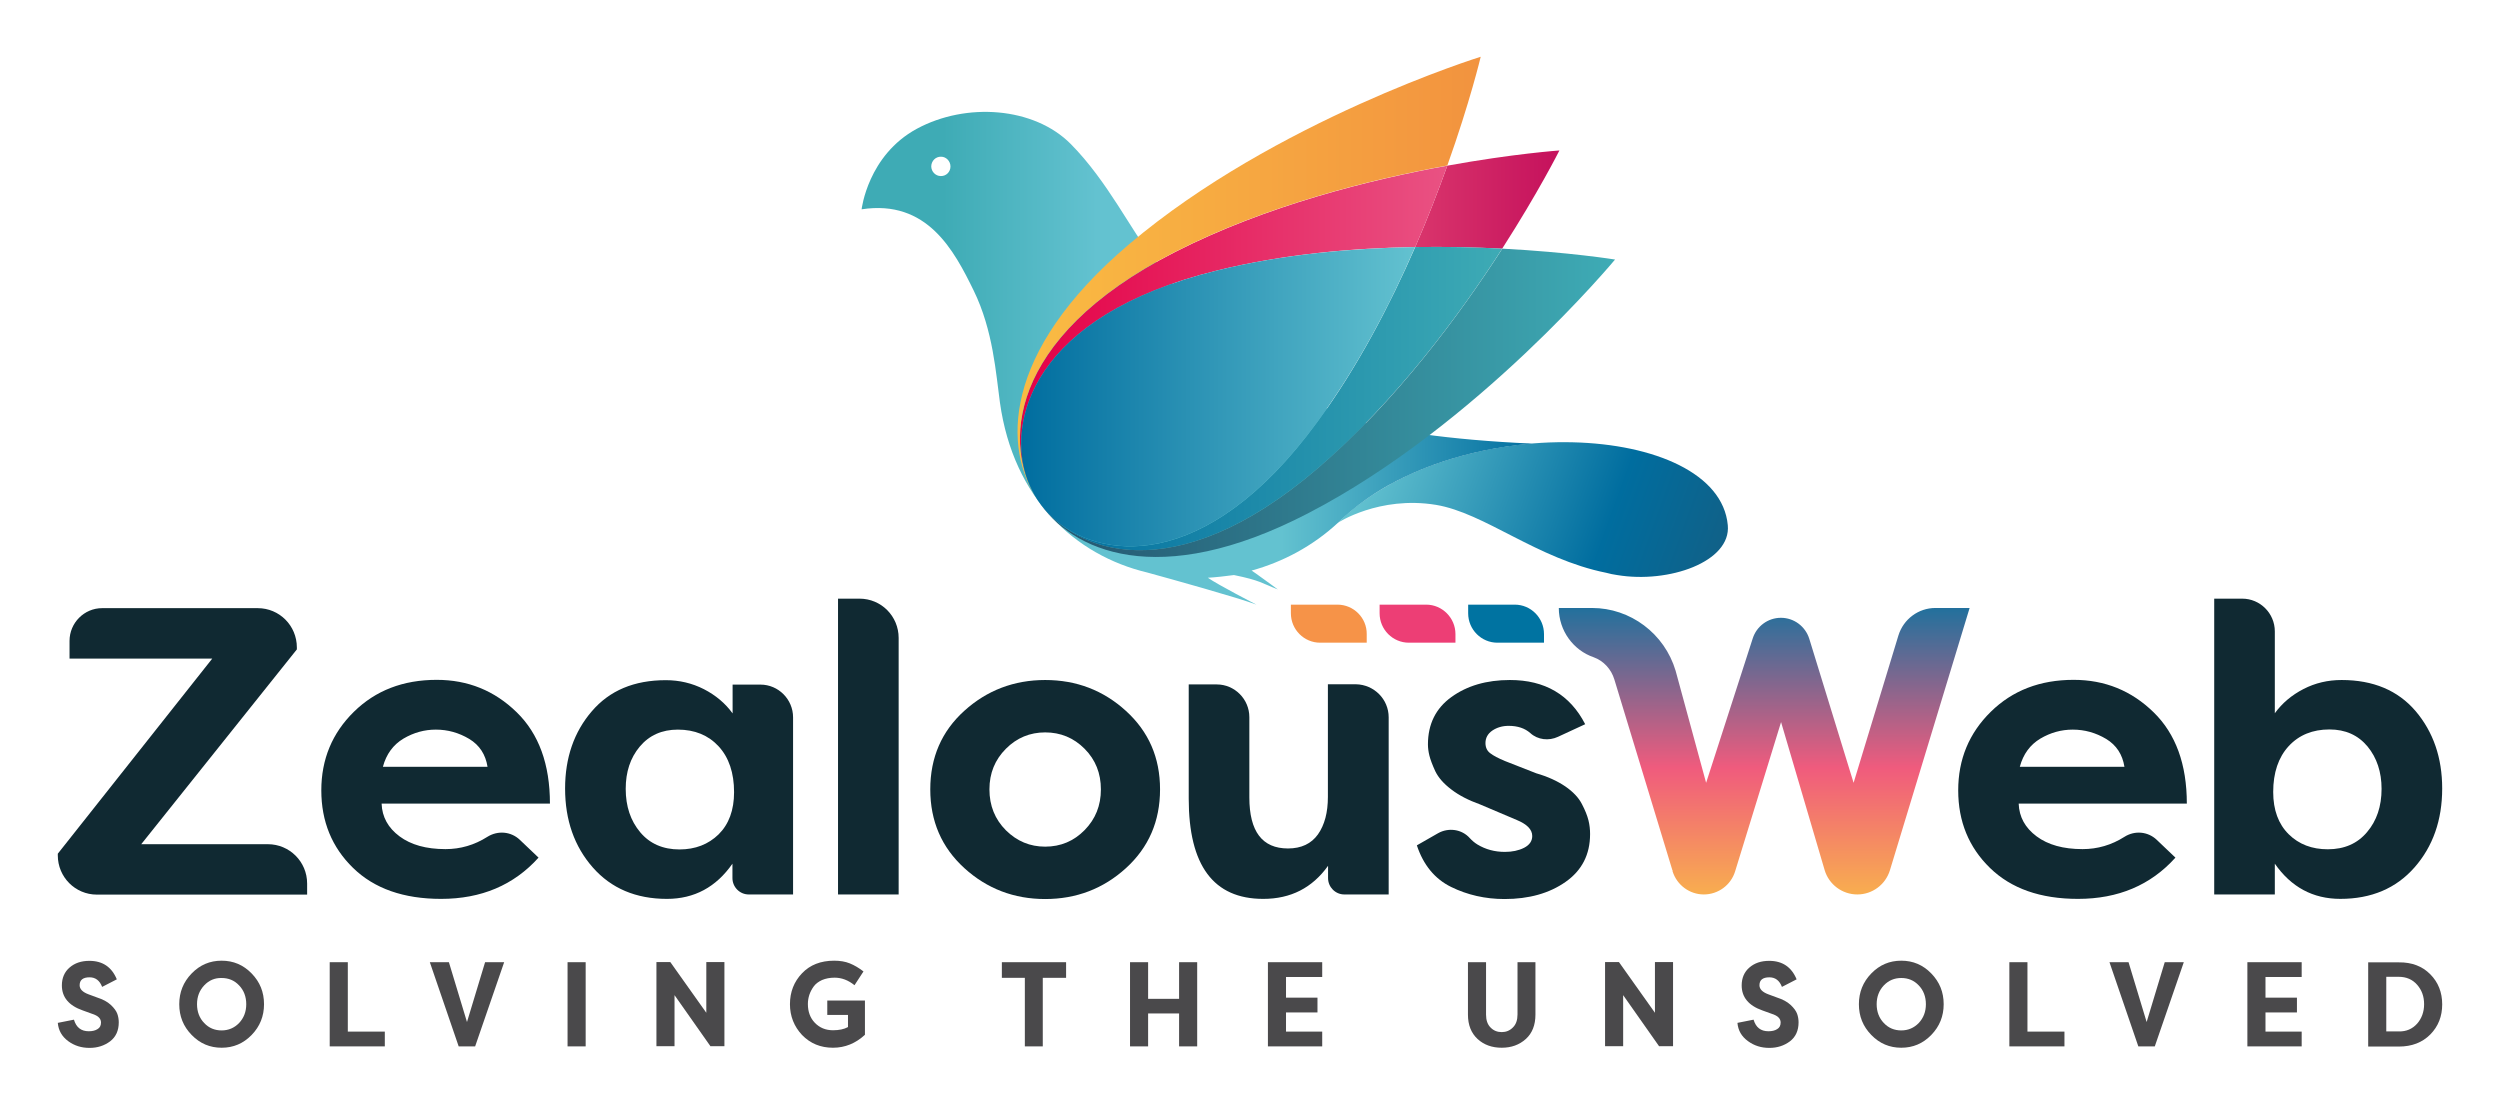 <svg width="215" height="95" viewBox="0 0 215 95" fill="none" xmlns="http://www.w3.org/2000/svg">
<path d="M4.971 87.966L6.359 87.691C6.555 88.356 6.976 88.688 7.635 88.688C7.943 88.688 8.195 88.63 8.392 88.5C8.588 88.385 8.686 88.197 8.686 87.937C8.686 87.778 8.63 87.633 8.518 87.518C8.406 87.388 8.195 87.272 7.873 87.171L7.116 86.896C5.91 86.477 5.321 85.755 5.321 84.743C5.321 84.107 5.546 83.587 5.98 83.211C6.429 82.821 6.99 82.633 7.691 82.633C8.826 82.633 9.611 83.168 10.046 84.223L8.784 84.873C8.574 84.324 8.209 84.049 7.705 84.049C7.13 84.049 6.849 84.281 6.849 84.729C6.849 85.061 7.102 85.321 7.606 85.509L8.35 85.784C8.84 85.942 9.233 86.145 9.527 86.419C9.822 86.694 10.004 86.954 10.088 87.185C10.172 87.416 10.214 87.677 10.214 87.922C10.214 88.63 9.962 89.18 9.471 89.555C8.966 89.931 8.378 90.119 7.705 90.119C7.004 90.119 6.401 89.931 5.868 89.541C5.321 89.136 5.027 88.616 4.971 87.966Z" fill="#4A494B"/>
<path d="M16.482 89.006C15.767 88.269 15.416 87.402 15.416 86.362C15.416 85.336 15.767 84.454 16.482 83.717C17.197 82.98 18.052 82.619 19.061 82.619C20.071 82.619 20.926 82.98 21.641 83.717C22.356 84.454 22.706 85.321 22.706 86.362C22.706 87.388 22.356 88.269 21.641 89.006C20.926 89.743 20.071 90.105 19.061 90.105C18.052 90.105 17.197 89.743 16.482 89.006ZM17.561 84.743C17.154 85.177 16.944 85.712 16.944 86.362C16.944 87.012 17.154 87.561 17.561 87.98C17.968 88.414 18.472 88.616 19.061 88.616C19.65 88.616 20.155 88.4 20.561 87.98C20.968 87.547 21.178 87.012 21.178 86.362C21.178 85.712 20.968 85.162 20.561 84.743C20.155 84.31 19.65 84.108 19.061 84.108C18.472 84.093 17.968 84.31 17.561 84.743Z" fill="#4A494B"/>
<path d="M29.912 88.718H33.094V89.989H28.355V82.749H29.912V88.718Z" fill="#4A494B"/>
<path d="M39.446 89.989L36.965 82.749H38.605L40.161 87.894L41.718 82.749H43.358L40.862 89.989H39.446Z" fill="#4A494B"/>
<path d="M50.367 82.749V89.989H48.81V82.749H50.367Z" fill="#4A494B"/>
<path d="M61.108 89.989L58.009 85.582V89.975H56.453V82.735H57.645L60.743 87.099V82.735H62.3V89.975H61.108V89.989Z" fill="#4A494B"/>
<path d="M67.936 86.362C67.936 85.307 68.286 84.425 68.973 83.703C69.66 82.98 70.585 82.619 71.735 82.619C72.24 82.619 72.688 82.691 73.081 82.85C73.474 83.009 73.866 83.24 74.259 83.544L73.487 84.729C72.955 84.295 72.38 84.079 71.777 84.079C71.371 84.079 71.006 84.151 70.698 84.281C70.389 84.425 70.151 84.599 69.983 84.83C69.814 85.061 69.688 85.307 69.604 85.553C69.52 85.813 69.478 86.073 69.478 86.347C69.478 86.998 69.674 87.547 70.081 87.966C70.487 88.385 71.006 88.602 71.637 88.602C72.156 88.602 72.59 88.515 72.927 88.327V87.287H71.146V86.044H74.385V88.992C73.586 89.729 72.674 90.105 71.637 90.105C70.571 90.105 69.688 89.743 68.973 89.006C68.3 88.284 67.936 87.402 67.936 86.362Z" fill="#4A494B"/>
<path d="M86.174 82.749H91.684V84.093H89.679V89.989H88.137V84.093H86.16V82.749H86.174Z" fill="#4A494B"/>
<path d="M102.958 89.989H101.402V87.157H98.738V89.989H97.182V82.749H98.738V85.9H101.402V82.749H102.958V89.989Z" fill="#4A494B"/>
<path d="M113.71 89.989H109.041V82.749H113.71V84.021H110.597V85.798H113.303V87.07H110.597V88.718H113.71V89.989Z" fill="#4A494B"/>
<path d="M130.492 82.749H132.048V87.258C132.048 88.154 131.768 88.862 131.221 89.353C130.66 89.859 129.973 90.105 129.146 90.105C128.319 90.105 127.618 89.859 127.071 89.353C126.525 88.847 126.244 88.154 126.244 87.258V82.749H127.8V87.258C127.8 87.735 127.927 88.111 128.193 88.371C128.445 88.631 128.768 88.761 129.146 88.761C129.525 88.761 129.847 88.631 130.114 88.356C130.38 88.096 130.506 87.72 130.506 87.243V82.749H130.492Z" fill="#4A494B"/>
<path d="M142.69 89.989L139.591 85.582V89.975H138.035V82.735H139.227L142.325 87.099V82.735H143.882V89.975H142.69V89.989Z" fill="#4A494B"/>
<path d="M149.42 87.966L150.808 87.691C151.004 88.356 151.425 88.688 152.084 88.688C152.392 88.688 152.645 88.631 152.841 88.501C153.037 88.385 153.135 88.197 153.135 87.937C153.135 87.778 153.079 87.633 152.967 87.518C152.855 87.388 152.645 87.272 152.322 87.171L151.565 86.897C150.373 86.477 149.784 85.755 149.784 84.743C149.784 84.107 150.009 83.587 150.443 83.212C150.892 82.821 151.453 82.633 152.154 82.633C153.289 82.633 154.075 83.168 154.509 84.223L153.247 84.873C153.037 84.324 152.673 84.05 152.168 84.05C151.593 84.05 151.313 84.281 151.313 84.729C151.313 85.061 151.565 85.321 152.07 85.509L152.813 85.784C153.303 85.943 153.696 86.145 153.99 86.42C154.285 86.694 154.467 86.954 154.551 87.186C154.635 87.417 154.677 87.677 154.677 87.922C154.677 88.631 154.425 89.18 153.934 89.555C153.43 89.931 152.841 90.119 152.168 90.119C151.467 90.119 150.864 89.931 150.331 89.541C149.77 89.136 149.476 88.616 149.42 87.966Z" fill="#4A494B"/>
<path d="M160.931 89.006C160.216 88.269 159.865 87.402 159.865 86.362C159.865 85.336 160.216 84.454 160.931 83.717C161.646 82.98 162.501 82.619 163.51 82.619C164.52 82.619 165.375 82.98 166.09 83.717C166.805 84.454 167.156 85.321 167.156 86.362C167.156 87.388 166.805 88.269 166.09 89.006C165.375 89.743 164.52 90.105 163.51 90.105C162.501 90.105 161.646 89.743 160.931 89.006ZM162.01 84.743C161.604 85.177 161.393 85.712 161.393 86.362C161.393 87.012 161.604 87.561 162.01 87.98C162.417 88.414 162.922 88.616 163.51 88.616C164.099 88.616 164.604 88.4 165.011 87.98C165.417 87.547 165.627 87.012 165.627 86.362C165.627 85.712 165.417 85.162 165.011 84.743C164.604 84.31 164.099 84.108 163.51 84.108C162.922 84.108 162.431 84.31 162.01 84.743Z" fill="#4A494B"/>
<path d="M174.361 88.718H177.543V89.989H172.805V82.749H174.361V88.718Z" fill="#4A494B"/>
<path d="M183.896 89.989L181.414 82.749H183.054L184.611 87.894L186.167 82.749H187.807L185.312 89.989H183.896Z" fill="#4A494B"/>
<path d="M197.944 89.989H193.275V82.749H197.944V84.021H194.832V85.798H197.537V87.07H194.832V88.718H197.944V89.989Z" fill="#4A494B"/>
<path d="M209.006 83.79C209.693 84.483 210.029 85.35 210.029 86.376C210.029 87.402 209.693 88.269 209.006 88.963C208.319 89.657 207.421 90.004 206.3 90.004H203.664V82.763H206.3C207.421 82.749 208.319 83.096 209.006 83.79ZM207.87 88.038C208.263 87.59 208.473 87.027 208.473 86.362C208.473 85.697 208.277 85.148 207.87 84.686C207.478 84.237 206.945 84.006 206.3 84.006H205.22V88.703H206.3C206.945 88.717 207.464 88.486 207.87 88.038Z" fill="#4A494B"/>
<path d="M26.413 75.98V76.937H8.334C6.47 76.937 4.971 75.431 4.971 73.559V73.418L18.256 56.637H5.98V55.116C5.98 53.568 7.241 52.301 8.783 52.301H22.166C24.03 52.301 25.53 53.807 25.53 55.679V55.848L12.146 72.601H23.035C24.899 72.601 26.413 74.108 26.413 75.98Z" fill="#102932"/>
<path d="M44.702 72.222L46.314 73.756C44.184 76.121 41.395 77.304 37.933 77.304C34.71 77.304 32.188 76.417 30.366 74.643C28.544 72.869 27.633 70.645 27.633 67.97C27.633 65.295 28.572 63.042 30.436 61.212C32.3 59.382 34.668 58.467 37.555 58.467C40.246 58.467 42.53 59.396 44.436 61.255C46.342 63.113 47.295 65.731 47.295 69.11H32.818C32.86 70.265 33.379 71.194 34.36 71.926C35.341 72.658 36.658 73.024 38.312 73.024C39.601 73.024 40.806 72.672 41.913 71.968C42.81 71.405 43.946 71.504 44.702 72.222ZM37.485 62.747C36.504 62.747 35.579 63 34.696 63.521C33.827 64.042 33.224 64.844 32.93 65.943H41.927C41.759 64.887 41.241 64.084 40.358 63.549C39.461 63.014 38.508 62.747 37.485 62.747Z" fill="#102932"/>
<path d="M62.99 58.876H65.401C66.942 58.876 68.204 60.143 68.204 61.691V76.924H64.392C63.621 76.924 62.99 76.29 62.99 75.516V74.277C61.589 76.29 59.711 77.304 57.357 77.304C54.694 77.304 52.564 76.403 50.98 74.601C49.397 72.799 48.598 70.532 48.598 67.815C48.598 65.168 49.368 62.944 50.896 61.17C52.424 59.382 54.54 58.495 57.258 58.495C58.422 58.495 59.515 58.749 60.538 59.27C61.547 59.791 62.374 60.48 63.004 61.353V58.876H62.99ZM53.811 67.843C53.811 69.35 54.231 70.588 55.058 71.574C55.885 72.559 57.02 73.052 58.436 73.052C59.795 73.052 60.916 72.616 61.799 71.757C62.682 70.884 63.13 69.673 63.13 68.125C63.13 66.464 62.682 65.14 61.799 64.183C60.916 63.226 59.739 62.747 58.296 62.747C56.922 62.747 55.829 63.24 55.016 64.211C54.203 65.183 53.811 66.393 53.811 67.843Z" fill="#102932"/>
<path d="M77.284 76.923H72.07V51.484H73.92C75.784 51.484 77.284 52.99 77.284 54.863V76.923Z" fill="#102932"/>
<path d="M82.933 74.657C80.985 72.883 80.004 70.63 80.004 67.885C80.004 65.14 80.985 62.887 82.933 61.128C84.881 59.368 87.207 58.481 89.884 58.481C92.575 58.481 94.887 59.368 96.835 61.142C98.783 62.916 99.764 65.154 99.764 67.885C99.764 70.63 98.783 72.883 96.835 74.657C94.887 76.43 92.561 77.317 89.884 77.317C87.207 77.317 84.881 76.43 82.933 74.657ZM85.091 67.885C85.091 69.293 85.568 70.461 86.507 71.405C87.46 72.348 88.581 72.812 89.884 72.812C91.215 72.812 92.35 72.334 93.275 71.391C94.214 70.433 94.677 69.279 94.677 67.885C94.677 66.505 94.214 65.337 93.275 64.394C92.337 63.45 91.201 62.986 89.884 62.986C88.581 62.986 87.445 63.45 86.507 64.394C85.568 65.337 85.091 66.491 85.091 67.885Z" fill="#102932"/>
<path d="M119.426 61.691V76.924H115.614C114.843 76.924 114.213 76.29 114.213 75.516V74.46C112.853 76.361 111.003 77.304 108.635 77.304C104.361 77.304 102.23 74.432 102.23 68.688V58.861H104.641C106.183 58.861 107.444 60.128 107.444 61.677V68.575C107.444 71.504 108.551 72.968 110.765 72.968C111.914 72.968 112.769 72.559 113.344 71.757C113.918 70.94 114.199 69.871 114.199 68.533V58.847H116.609C118.165 58.875 119.426 60.128 119.426 61.691Z" fill="#102932"/>
<path d="M121.85 72.7L123.671 71.658C124.568 71.151 125.718 71.306 126.404 72.08C126.6 72.292 126.811 72.475 127.063 72.629C127.764 73.052 128.548 73.263 129.417 73.263C130.048 73.263 130.595 73.15 131.071 72.911C131.534 72.672 131.772 72.334 131.772 71.897C131.772 71.334 131.323 70.884 130.44 70.518L127.287 69.18C126.306 68.828 125.479 68.406 124.821 67.899C124.148 67.392 123.699 66.871 123.433 66.323C123.181 65.773 123.013 65.323 122.929 64.985C122.845 64.647 122.803 64.323 122.803 64.014C122.803 62.282 123.475 60.916 124.821 59.945C126.166 58.974 127.834 58.481 129.852 58.481C132.865 58.481 135.023 59.748 136.326 62.282L133.986 63.366C133.201 63.732 132.248 63.633 131.604 63.042C131.141 62.634 130.524 62.423 129.74 62.423C129.207 62.423 128.731 62.564 128.338 62.831C127.946 63.099 127.75 63.465 127.75 63.901C127.75 64.281 127.89 64.577 128.156 64.774C128.422 64.985 128.857 65.21 129.431 65.45L132.122 66.505C133.103 66.787 133.93 67.167 134.617 67.632C135.289 68.096 135.766 68.603 136.046 69.152C136.326 69.687 136.509 70.152 136.607 70.546C136.705 70.94 136.747 71.32 136.747 71.728C136.747 73.488 136.046 74.854 134.645 75.839C133.243 76.825 131.491 77.317 129.389 77.317C127.736 77.317 126.194 76.966 124.793 76.276C123.391 75.586 122.41 74.389 121.85 72.7Z" fill="#102932"/>
<path d="M185.476 72.222L187.087 73.756C184.957 76.121 182.168 77.304 178.707 77.304C175.483 77.304 172.961 76.417 171.139 74.643C169.317 72.869 168.406 70.645 168.406 67.97C168.406 65.295 169.345 63.042 171.209 61.212C173.073 59.382 175.441 58.467 178.328 58.467C181.019 58.467 183.303 59.396 185.209 61.255C187.115 63.113 188.068 65.731 188.068 69.11H173.606C173.648 70.265 174.166 71.194 175.147 71.926C176.128 72.658 177.445 73.024 179.099 73.024C180.388 73.024 181.594 72.672 182.701 71.968C183.584 71.405 184.719 71.504 185.476 72.222ZM178.258 62.747C177.277 62.747 176.352 63 175.469 63.521C174.601 64.042 173.998 64.844 173.704 65.943H182.701C182.533 64.887 182.014 64.084 181.131 63.549C180.234 63.014 179.281 62.747 178.258 62.747Z" fill="#102932"/>
<path d="M210.028 67.815C210.028 70.532 209.229 72.799 207.646 74.6C206.062 76.402 203.932 77.303 201.269 77.303C198.915 77.303 197.037 76.29 195.635 74.277V76.923H190.422V51.484H192.832C194.374 51.484 195.635 52.751 195.635 54.3V61.339C196.266 60.466 197.093 59.776 198.102 59.255C199.111 58.734 200.204 58.481 201.381 58.481C204.086 58.481 206.216 59.368 207.744 61.156C209.257 62.944 210.028 65.154 210.028 67.815ZM204.815 67.843C204.815 66.393 204.408 65.168 203.609 64.197C202.797 63.225 201.717 62.733 200.33 62.733C198.887 62.733 197.709 63.211 196.826 64.169C195.944 65.126 195.495 66.449 195.495 68.11C195.495 69.659 195.944 70.87 196.826 71.743C197.709 72.615 198.83 73.038 200.19 73.038C201.619 73.038 202.74 72.545 203.567 71.56C204.394 70.588 204.815 69.349 204.815 67.843Z" fill="#102932"/>
<path fill-rule="evenodd" clip-rule="evenodd" d="M146.726 67.322L144.105 57.693C143.152 54.483 140.209 52.286 136.916 52.286H134.057C134.057 54.243 135.318 55.933 137.056 56.524C137.911 56.834 138.569 57.552 138.836 58.439L143.825 74.84L143.839 74.811V74.924C144.203 76.107 145.296 76.923 146.529 76.923C147.763 76.923 148.856 76.121 149.22 74.938L153.172 62.099L156.914 74.811C157.278 76.064 158.428 76.923 159.731 76.923C161.02 76.923 162.155 76.079 162.534 74.84L169.387 52.286H166.444C164.986 52.286 163.697 53.244 163.263 54.652L159.409 67.322L155.597 54.933C155.26 53.863 154.279 53.131 153.158 53.131C152.051 53.131 151.07 53.849 150.734 54.905L146.726 67.322Z" fill="url(#paint0_linear_2456_5917)"/>
<path d="M115.035 44.971C115.035 44.971 118.604 42.619 123.485 43.417C127.669 44.104 132.182 48.065 138.143 49.262C138.444 49.344 138.759 49.413 139.073 49.454C143.517 50.197 148.891 48.313 148.59 45.163C147.769 36.279 125.03 35.11 115.035 44.971Z" fill="url(#paint1_linear_2456_5917)"/>
<path d="M116.841 36.21C111.057 34.216 108.418 31.878 105.246 29.141C102.074 26.404 100.98 24.424 99.147 22.169C97.329 19.913 95.264 15.595 92.092 12.39C88.92 9.186 83.081 8.787 78.856 11.07C74.631 13.353 74.098 18.001 74.098 18.001C79.745 17.135 82.056 21.55 83.737 24.988C85.419 28.426 85.652 32.167 85.994 34.615C87.156 42.922 92.489 47.763 98.655 49.234C100.761 49.812 106.504 51.407 108.049 51.999C108.049 51.999 104.74 50.293 103.878 49.688C103.878 49.688 103.865 49.688 103.851 49.688C104.425 49.661 105.547 49.537 106.121 49.454C108.404 49.922 108.514 50.156 109.895 50.692C109.895 50.692 107.68 49.069 107.639 49.069C110.332 48.327 112.889 46.965 115.036 44.985C115.145 44.875 115.241 44.778 115.364 44.668C117.415 42.77 119.384 41.725 120.15 41.34C121.476 40.666 125.537 38.672 131.759 38.15C124.512 37.833 119.056 36.967 116.841 36.21ZM80.907 15.141C80.456 15.141 80.087 14.756 80.087 14.302C80.1 13.834 80.469 13.463 80.934 13.477C81.372 13.477 81.741 13.862 81.741 14.316C81.741 14.783 81.372 15.155 80.907 15.141Z" fill="url(#paint2_linear_2456_5917)"/>
<path d="M130.268 51.999H126.262V52.741C126.262 54.144 127.397 55.272 128.778 55.272H132.784V54.529C132.784 53.14 131.663 51.999 130.268 51.999Z" fill="#0073A1"/>
<path d="M122.653 51.999H118.646V52.741C118.646 54.144 119.781 55.272 121.162 55.272H125.169V54.529C125.169 53.14 124.034 51.999 122.653 51.999Z" fill="#ED3E75"/>
<path d="M115.022 51.999H111.016V52.741C111.016 54.144 112.151 55.272 113.532 55.272H117.538V54.529C117.552 53.14 116.417 51.999 115.022 51.999Z" fill="#F69348"/>
<path d="M129.186 21.385C126.93 21.274 124.401 21.206 121.707 21.247C122.787 18.758 123.703 16.378 124.469 14.247C130.157 13.215 134.109 12.94 134.109 12.94C134.109 12.94 132.331 16.488 129.186 21.385Z" fill="url(#paint3_linear_2456_5917)"/>
<path d="M89.262 43.045C89.248 43.032 89.234 43.018 89.234 43.004C89.604 43.554 90.027 44.05 90.465 44.462C94.348 48.12 103.578 49.564 113.313 36.265C116.786 31.52 119.562 26.171 121.709 21.247C124.403 21.206 126.946 21.261 129.188 21.385C125.537 27.065 120.041 34.519 113.327 40.267C100.884 50.94 92.243 47.474 89.262 43.045Z" fill="url(#paint4_linear_2456_5917)"/>
<path d="M112.464 44.159C99.583 50.83 92.118 47.391 89.273 43.045C92.254 47.474 100.896 50.926 113.339 40.267C120.052 34.519 125.549 27.051 129.2 21.384C134.984 21.687 138.894 22.32 138.894 22.32C138.894 22.32 127.053 36.609 112.464 44.159Z" fill="url(#paint5_linear_2456_5917)"/>
<path d="M88.372 41.299C88.577 41.863 88.864 42.44 89.234 43.004C89.22 42.99 89.206 42.977 89.206 42.963C86.294 38.493 86.444 29.128 101.034 21.687C108.896 17.671 117.866 15.443 124.47 14.247C123.704 16.378 122.788 18.758 121.708 21.247C116.362 21.329 110.386 21.852 104.698 23.255C88.755 27.161 86.513 36.279 88.372 41.299Z" fill="url(#paint6_linear_2456_5917)"/>
<path d="M89.206 42.949C86.321 38.631 86.034 30.379 97.123 20.986C109.662 10.368 127.341 4.881 127.341 4.881C127.341 4.881 126.425 8.759 124.47 14.233C117.852 15.43 108.896 17.657 101.034 21.673C86.444 29.127 86.28 38.48 89.206 42.949Z" fill="url(#paint7_linear_2456_5917)"/>
<path d="M90.465 44.462C90.027 44.049 89.603 43.554 89.234 43.004C88.865 42.44 88.591 41.863 88.373 41.299C86.513 36.293 88.755 27.161 104.685 23.255C110.373 21.852 116.362 21.343 121.695 21.247C119.562 26.171 116.772 31.52 113.299 36.265C103.577 49.55 94.348 48.12 90.465 44.462Z" fill="url(#paint8_linear_2456_5917)"/>
<defs>
<linearGradient id="paint0_linear_2456_5917" x1="151.721" y1="50.023" x2="151.721" y2="79.072" gradientUnits="userSpaceOnUse">
<stop stop-color="#0074A2"/>
<stop offset="0.552" stop-color="#F05B7D"/>
<stop offset="1" stop-color="#FABE46"/>
</linearGradient>
<linearGradient id="paint1_linear_2456_5917" x1="118.324" y1="38.262" x2="158.092" y2="52.655" gradientUnits="userSpaceOnUse">
<stop stop-color="#63C2D0"/>
<stop offset="0.5" stop-color="#006D9F"/>
<stop offset="1" stop-color="#23536D"/>
</linearGradient>
<linearGradient id="paint2_linear_2456_5917" x1="81.089" y1="30.808" x2="138.743" y2="30.808" gradientUnits="userSpaceOnUse">
<stop stop-color="#3EABB5"/>
<stop offset="0.23" stop-color="#63C2D0"/>
<stop offset="0.505" stop-color="#63C2D0"/>
<stop offset="0.887" stop-color="#006D9F"/>
</linearGradient>
<linearGradient id="paint3_linear_2456_5917" x1="94.741" y1="17.158" x2="133.44" y2="17.158" gradientUnits="userSpaceOnUse">
<stop stop-color="#C6135D"/>
<stop offset="0.446" stop-color="#E95178"/>
<stop offset="1" stop-color="#C6135D"/>
</linearGradient>
<linearGradient id="paint4_linear_2456_5917" x1="89.234" y1="34.276" x2="129.192" y2="34.276" gradientUnits="userSpaceOnUse">
<stop stop-color="#006D9F"/>
<stop offset="1" stop-color="#3EABB5"/>
</linearGradient>
<linearGradient id="paint5_linear_2456_5917" x1="89.263" y1="34.644" x2="138.882" y2="34.644" gradientUnits="userSpaceOnUse">
<stop stop-color="#23536D"/>
<stop offset="0.992" stop-color="#3EABB5"/>
</linearGradient>
<linearGradient id="paint6_linear_2456_5917" x1="87.713" y1="28.622" x2="124.464" y2="28.622" gradientUnits="userSpaceOnUse">
<stop stop-color="#E40046"/>
<stop offset="1" stop-color="#E95283"/>
</linearGradient>
<linearGradient id="paint7_linear_2456_5917" x1="87.5" y1="23.92" x2="127.336" y2="23.92" gradientUnits="userSpaceOnUse">
<stop stop-color="#FABC43"/>
<stop offset="1" stop-color="#F2933F"/>
</linearGradient>
<linearGradient id="paint8_linear_2456_5917" x1="87.822" y1="34.112" x2="121.707" y2="34.112" gradientUnits="userSpaceOnUse">
<stop stop-color="#006D9F"/>
<stop offset="1" stop-color="#63C2D0"/>
</linearGradient>
</defs>
</svg>
